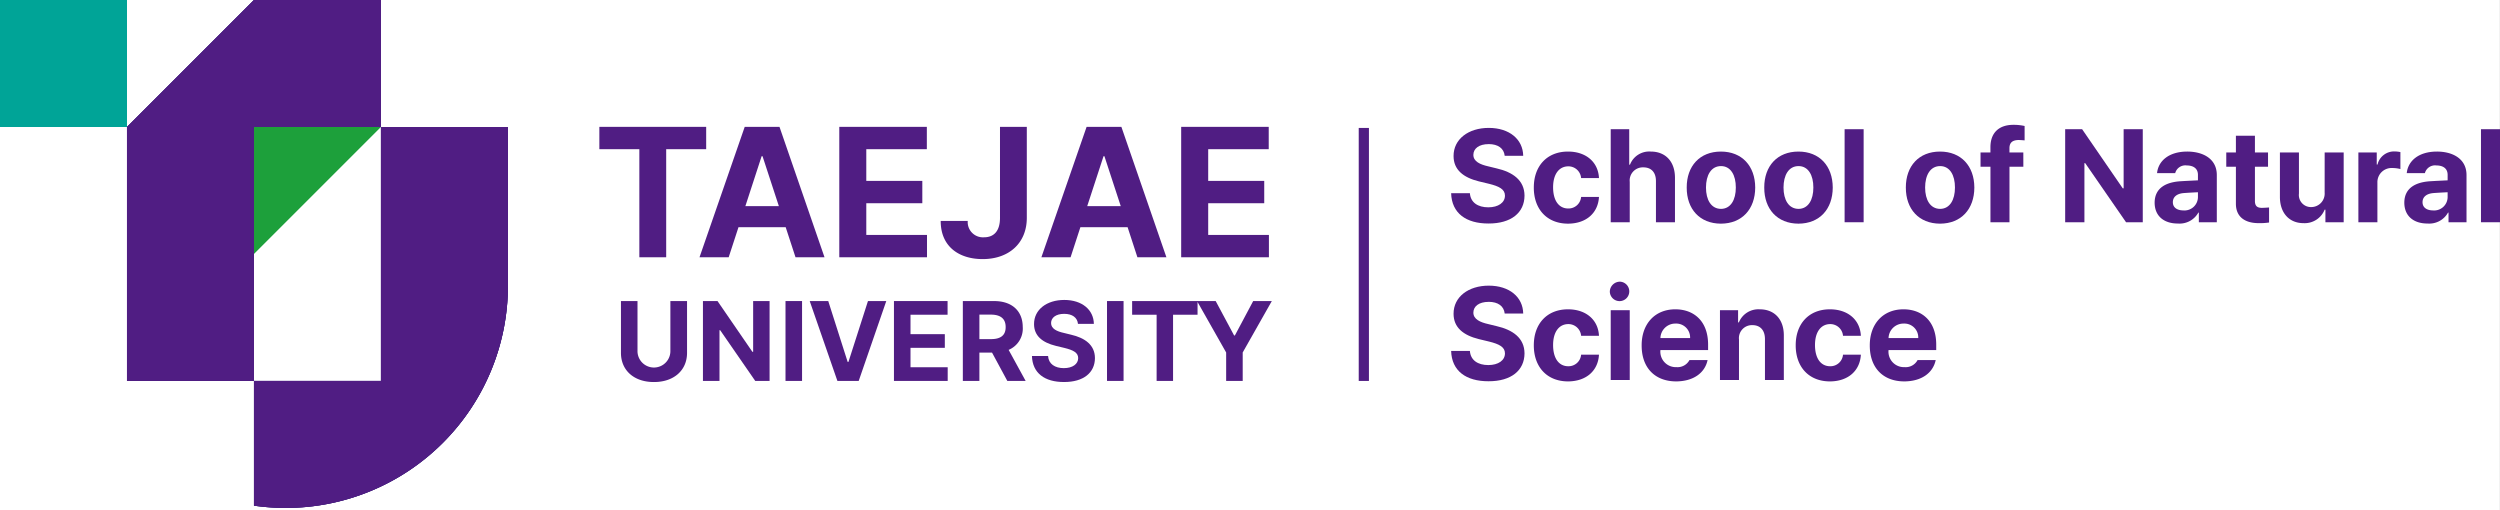 <svg xmlns="http://www.w3.org/2000/svg" xmlns:xlink="http://www.w3.org/1999/xlink" width="490.02" height="100" viewBox="0 0 490.02 100">
  <rect x="0" y="0" width="490.02" height="100" fill="#808080" stroke="none"/>
  <defs>
    <clipPath id="clip-path">
      <rect id="사각형_2486" data-name="사각형 2486" width="490.02" height="99.557" transform="translate(0 0.001)" fill="#501d83"/>
    </clipPath>
  </defs>
  <g id="logo_ns" data-name="logo / ns" transform="translate(-100 -1339.022)">
    <rect id="base" width="490" height="100" transform="translate(100 1339.022)" fill="#fff"/>
    <g id="natural_science" data-name="natural science" transform="translate(100 1339.022)">
      <line id="선_1034" data-name="선 1034" y2="49.591" transform="translate(267.321 25.077)" fill="none" stroke="#501d83" stroke-width="2"/>
      <g id="그룹_3200" data-name="그룹 3200" transform="translate(0 -0.001)">
        <g id="그룹_3199" data-name="그룹 3199" clip-path="url(#clip-path)">
          <path id="패스_29466" data-name="패스 29466" d="M291.792,28.248c-1.916,0-2.987.882-3,2.09-.014,1.323,1.347,1.915,2.921,2.268l1.637.4c3.123.716,5.453,2.3,5.466,5.339-.013,3.336-2.606,5.478-7.054,5.465-4.407.013-7.216-2.028-7.328-5.943h3.677c.127,1.838,1.588,2.77,3.6,2.77,1.989,0,3.273-.932,3.273-2.292,0-1.246-1.131-1.826-3.123-2.317l-1.989-.478c-3.074-.757-4.962-2.293-4.962-4.962-.013-3.314,2.91-5.517,6.9-5.517,4.043,0,6.7,2.241,6.751,5.465h-3.628c-.151-1.448-1.3-2.292-3.147-2.292" fill="#501d83"/>
          <path id="패스_29467" data-name="패스 29467" d="M300.641,36.761c-.012-4.181,2.556-7.052,6.7-7.052,3.527,0,5.92,2.052,6.07,5.188h-3.5a2.5,2.5,0,0,0-2.519-2.292c-1.789.013-2.972,1.511-2.972,4.106,0,2.645,1.158,4.156,2.972,4.156A2.469,2.469,0,0,0,309.91,38.6h3.5c-.163,3.1-2.442,5.226-6.07,5.24-4.194-.014-6.711-2.91-6.7-7.079" fill="#501d83"/>
          <path id="패스_29468" data-name="패스 29468" d="M319.442,43.562h-3.729V25.327h3.628v6.951h.151a4.036,4.036,0,0,1,4.081-2.569c2.858,0,4.735,1.927,4.735,5.139v8.714h-3.729V35.5c0-1.7-.9-2.694-2.467-2.694a2.576,2.576,0,0,0-2.67,2.846Z" fill="#501d83"/>
          <path id="패스_29469" data-name="패스 29469" d="M330.61,36.761c-.014-4.218,2.568-7.052,6.7-7.052s6.713,2.834,6.725,7.052c-.012,4.233-2.582,7.066-6.725,7.079-4.131-.013-6.713-2.846-6.7-7.079m6.724,4.183c1.9-.013,2.91-1.789,2.9-4.183.014-2.4-.994-4.205-2.9-4.205-1.951,0-2.948,1.8-2.948,4.205s1,4.17,2.948,4.183" fill="#501d83"/>
          <path id="패스_29470" data-name="패스 29470" d="M345.808,36.761c-.014-4.218,2.568-7.052,6.7-7.052s6.713,2.834,6.725,7.052c-.012,4.233-2.582,7.066-6.725,7.079-4.131-.013-6.713-2.846-6.7-7.079m6.724,4.183c1.9-.013,2.91-1.789,2.9-4.183.014-2.4-.994-4.205-2.9-4.205-1.951,0-2.948,1.8-2.948,4.205s1,4.17,2.948,4.183" fill="#501d83"/>
          <rect id="사각형_2479" data-name="사각형 2479" width="3.729" height="18.235" transform="translate(361.558 25.327)" fill="#501d83"/>
          <path id="패스_29471" data-name="패스 29471" d="M373.561,36.761c-.012-4.218,2.568-7.052,6.7-7.052s6.713,2.834,6.727,7.052c-.014,4.233-2.582,7.066-6.727,7.079-4.131-.013-6.711-2.846-6.7-7.079m6.726,4.183c1.9-.013,2.908-1.789,2.9-4.183.012-2.4-.994-4.205-2.9-4.205-1.953,0-2.948,1.8-2.948,4.205s1,4.17,2.948,4.183" fill="#501d83"/>
          <path id="패스_29472" data-name="패스 29472" d="M396.592,32.682h-2.719v10.88h-3.729V32.682H388.2v-2.8h1.94V28.854c0-2.885,1.738-4.385,4.483-4.385a9.813,9.813,0,0,1,2.217.227v2.822c-.542-.051-.932-.063-1.134-.076-1.195.013-1.837.467-1.837,1.612v.831h2.719Z" fill="#501d83"/>
          <path id="패스_29473" data-name="패스 29473" d="M420,43.562h-3.276l-8.008-11.585h-.153V43.562H404.79V25.327h3.323l7.961,11.587h.175V25.327H420Z" fill="#501d83"/>
          <path id="패스_29474" data-name="패스 29474" d="M427.413,35.527c.983-.063,2.822-.151,3.4-.176V34.242c-.014-1.145-.793-1.8-2.192-1.812a2.061,2.061,0,0,0-2.267,1.511H422.8c.227-2.368,2.292-4.232,5.92-4.232,2.984,0,5.806,1.336,5.793,4.634v9.219H430.99V41.674h-.1a4.2,4.2,0,0,1-4.006,2.14c-2.62.013-4.546-1.372-4.559-4.08.013-3.047,2.456-4.043,5.087-4.207m.53,5.718a2.645,2.645,0,0,0,2.872-2.569v-.994c-.566.025-2.167.112-2.8.164-1.3.112-2.117.729-2.117,1.787s.844,1.6,2.041,1.612" fill="#501d83"/>
          <path id="패스_29475" data-name="패스 29475" d="M444.553,32.682h-2.569v6.675c-.013,1.1.528,1.36,1.285,1.385.377,0,1.032-.038,1.486-.076v2.948a11.943,11.943,0,0,1-1.991.125c-2.7.012-4.533-1.2-4.509-3.854v-7.2h-1.888v-2.8h1.888V26.611h3.729v3.274h2.569Z" fill="#501d83"/>
          <path id="패스_29476" data-name="패스 29476" d="M455.653,29.884h3.727V43.561H455.8V41.094h-.151a4.211,4.211,0,0,1-4.158,2.645c-2.732,0-4.609-1.94-4.609-5.139V29.884h3.729v8.06a2.361,2.361,0,0,0,2.393,2.645,2.641,2.641,0,0,0,2.645-2.845Z" fill="#501d83"/>
          <path id="패스_29477" data-name="패스 29477" d="M462.261,29.884h3.6v2.369h.153a3.33,3.33,0,0,1,3.3-2.569,5.76,5.76,0,0,1,1.183.126v3.325a6.308,6.308,0,0,0-1.585-.2,2.774,2.774,0,0,0-2.923,2.847v7.781h-3.727Z" fill="#501d83"/>
          <path id="패스_29478" data-name="패스 29478" d="M476.355,35.527c.983-.063,2.822-.151,3.4-.176V34.242c-.014-1.145-.793-1.8-2.192-1.812a2.061,2.061,0,0,0-2.267,1.511h-3.552c.227-2.368,2.292-4.232,5.92-4.232,2.984,0,5.806,1.336,5.793,4.634v9.219h-3.527V41.674h-.1a4.2,4.2,0,0,1-4.006,2.14c-2.62.013-4.546-1.372-4.559-4.08.013-3.047,2.456-4.043,5.087-4.207m.53,5.718a2.645,2.645,0,0,0,2.872-2.569v-.994c-.566.025-2.167.112-2.8.164-1.3.112-2.117.729-2.117,1.787s.844,1.6,2.041,1.612" fill="#501d83"/>
          <rect id="사각형_2480" data-name="사각형 2480" width="3.729" height="18.235" transform="translate(486.291 25.327)" fill="#501d83"/>
          <path id="패스_29479" data-name="패스 29479" d="M291.792,59.168c-1.916,0-2.987.882-3,2.09-.014,1.323,1.347,1.915,2.921,2.268l1.637.4c3.123.716,5.453,2.3,5.466,5.339-.013,3.336-2.606,5.478-7.054,5.465-4.407.013-7.216-2.028-7.328-5.943h3.677c.127,1.838,1.588,2.77,3.6,2.77,1.989,0,3.273-.932,3.273-2.292,0-1.246-1.131-1.826-3.123-2.317l-1.989-.478c-3.074-.757-4.962-2.293-4.962-4.962-.013-3.314,2.91-5.517,6.9-5.517,4.043,0,6.7,2.241,6.751,5.465h-3.628c-.151-1.448-1.3-2.292-3.147-2.292" fill="#501d83"/>
          <path id="패스_29480" data-name="패스 29480" d="M300.641,67.681c-.012-4.181,2.556-7.052,6.7-7.052,3.527,0,5.92,2.052,6.07,5.188h-3.5a2.5,2.5,0,0,0-2.519-2.292c-1.789.013-2.972,1.511-2.972,4.106,0,2.645,1.158,4.156,2.972,4.156a2.469,2.469,0,0,0,2.519-2.267h3.5c-.163,3.1-2.442,5.226-6.07,5.24-4.194-.014-6.711-2.91-6.7-7.079" fill="#501d83"/>
          <path id="패스_29481" data-name="패스 29481" d="M317.578,55.214a1.907,1.907,0,1,1-2.04,1.915,1.992,1.992,0,0,1,2.04-1.915m-1.865,5.591h3.729V74.482h-3.729Z" fill="#501d83"/>
          <path id="패스_29482" data-name="패스 29482" d="M321.778,67.706c-.013-4.219,2.593-7.077,6.6-7.077,3.59,0,6.423,2.267,6.423,6.926v1.058h-9.344a3.032,3.032,0,0,0,3.147,3.35,2.64,2.64,0,0,0,2.544-1.386H334.7c-.53,2.533-2.8,4.17-6.172,4.183-4.194-.013-6.762-2.721-6.749-7.054m9.495-1.435a2.72,2.72,0,0,0-2.82-2.847,2.927,2.927,0,0,0-3,2.847Z" fill="#501d83"/>
          <path id="패스_29483" data-name="패스 29483" d="M340.855,74.482h-3.729V60.805h3.552V63.2h.152a4.133,4.133,0,0,1,4.105-2.569c2.86,0,4.723,1.951,4.71,5.139v8.714h-3.7v-8.06c-.014-1.686-.919-2.694-2.468-2.694a2.552,2.552,0,0,0-2.62,2.846Z" fill="#501d83"/>
          <path id="패스_29484" data-name="패스 29484" d="M351.974,67.681c-.013-4.181,2.555-7.052,6.7-7.052,3.525,0,5.918,2.052,6.07,5.188h-3.5a2.5,2.5,0,0,0-2.519-2.292c-1.787.013-2.972,1.511-2.972,4.106,0,2.645,1.158,4.156,2.972,4.156a2.468,2.468,0,0,0,2.519-2.267h3.5c-.163,3.1-2.444,5.226-6.07,5.24-4.194-.014-6.713-2.91-6.7-7.079" fill="#501d83"/>
          <path id="패스_29485" data-name="패스 29485" d="M366.492,67.706c-.011-4.219,2.6-7.077,6.6-7.077,3.59,0,6.423,2.267,6.423,6.926v1.058H370.17a3.032,3.032,0,0,0,3.148,3.35,2.635,2.635,0,0,0,2.543-1.386h3.552c-.528,2.533-2.795,4.17-6.17,4.183-4.194-.013-6.762-2.721-6.751-7.054m9.5-1.435a2.72,2.72,0,0,0-2.822-2.847,2.928,2.928,0,0,0-3,2.847Z" fill="#501d83"/>
          <path id="패스_29486" data-name="패스 29486" d="M117.479,24.866h20.937v4.378h-7.838V50.428h-5.261V29.244h-7.838Z" fill="#501d83"/>
          <path id="패스_29487" data-name="패스 29487" d="M137.109,50.428l8.862-25.562h6.815l8.826,25.562h-5.684L154,44.532h-9.251l-1.924,5.9ZM152.662,40.4l-3.2-9.78h-.177L146.1,40.4Z" fill="#501d83"/>
          <path id="패스_29488" data-name="패스 29488" d="M164.508,24.866h17.159v4.378H169.8v6.214h10.981v4.378H169.8V46.05h11.9v4.378H164.508Z" fill="#501d83"/>
          <path id="패스_29489" data-name="패스 29489" d="M201.263,24.866V42.7c0,4.961-3.513,8.085-8.65,8.085-4.625,0-8.244-2.436-8.227-7.485h5.3a2.984,2.984,0,0,0,3.178,3.213c2.03,0,3.142-1.306,3.142-3.813V24.866Z" fill="#501d83"/>
          <path id="패스_29490" data-name="패스 29490" d="M204.122,50.428l8.862-25.562H219.8l8.826,25.562h-5.684l-1.924-5.9h-9.251l-1.924,5.9ZM219.675,40.4l-3.2-9.78H216.3l-3.195,9.78Z" fill="#501d83"/>
          <path id="패스_29491" data-name="패스 29491" d="M231.521,24.866H248.68v4.378H236.817v6.214H247.8v4.378H236.817V46.05h11.9v4.378H231.521Z" fill="#501d83"/>
          <path id="패스_29492" data-name="패스 29492" d="M131.4,68.914a3.224,3.224,0,0,1-6.445,0V59.009h-3.243V69.174c0,3.427,2.573,5.72,6.466,5.709,3.882.011,6.488-2.282,6.488-5.709V59.009H131.4Z" fill="#501d83"/>
          <path id="패스_29493" data-name="패스 29493" d="M147.622,68.957h-.151l-6.834-9.948h-2.855V74.666h3.244V64.718h.13l6.877,9.948h2.811V59.009h-3.222Z" fill="#501d83"/>
          <rect id="사각형_2481" data-name="사각형 2481" width="3.244" height="15.657" transform="translate(153.966 59.009)" fill="#501d83"/>
          <path id="패스_29494" data-name="패스 29494" d="M166.3,70.946h-.151l-3.807-11.937H158.71l5.428,15.657h4.174l5.407-15.657h-3.59Z" fill="#501d83"/>
          <path id="패스_29495" data-name="패스 29495" d="M178.466,68.178h6.726V65.5h-6.726V61.69h7.266V59.009h-10.51V74.666h10.532V71.984h-7.288Z" fill="#501d83"/>
          <path id="패스_29496" data-name="패스 29496" d="M200.466,64.113c0-3.1-2.044-5.1-5.6-5.1h-6.142V74.666h3.244V69.108h2.476l3,5.558h3.59L197.7,68.579a4.525,4.525,0,0,0,2.769-4.466m-6.207,2.357h-2.292v-4.8h2.292c1.925.011,2.865.865,2.855,2.444.01,1.568-.93,2.357-2.855,2.357" fill="#501d83"/>
          <path id="패스_29497" data-name="패스 29497" d="M209.933,65.605l-1.406-.346c-1.351-.3-2.519-.811-2.508-1.946.011-1.038.93-1.795,2.573-1.795,1.59,0,2.574.724,2.7,1.968h3.115c-.044-2.768-2.325-4.693-5.8-4.693-3.428,0-5.936,1.892-5.926,4.736,0,2.292,1.622,3.611,4.261,4.26l1.708.411c1.709.422,2.682.919,2.682,1.99,0,1.168-1.1,1.968-2.812,1.968-1.73,0-2.984-.8-3.092-2.379h-3.158c.1,3.363,2.509,5.114,6.294,5.1,3.817.01,6.044-1.828,6.055-4.693-.011-2.606-2.011-3.969-4.693-4.585" fill="#501d83"/>
          <rect id="사각형_2482" data-name="사각형 2482" width="3.244" height="15.657" transform="translate(216.983 59.009)" fill="#501d83"/>
          <path id="패스_29498" data-name="패스 29498" d="M245.636,59.009l-3.59,6.747h-.151l-3.612-6.747H221.907v2.682h4.8V74.666h3.222V61.691h4.8v-2.5l5.607,9.9v5.579h3.244V69.087l5.709-10.078Z" fill="#501d83"/>
          <rect id="사각형_2483" data-name="사각형 2483" width="24.89" height="24.89" transform="translate(0 0)" fill="#009b88"/>
          <path id="패스_29499" data-name="패스 29499" d="M49.779,0,24.89,24.889V74.668H49.779V24.889H74.668V0Z" fill="#321f78"/>
          <path id="패스_29500" data-name="패스 29500" d="M99.558,24.89H74.668V74.669H49.779V99.114A44.04,44.04,0,0,0,56,99.558,43.557,43.557,0,0,0,99.558,56.023Z" fill="#321f78"/>
          <path id="패스_29501" data-name="패스 29501" d="M49.779,49.779V24.889h24.89Z" fill="#1da03b"/>
          <rect id="사각형_2484" data-name="사각형 2484" width="24.89" height="24.89" transform="translate(0 0)" fill="#009b88"/>
          <path id="패스_29502" data-name="패스 29502" d="M49.779,0,24.89,24.889V74.668H49.779V24.889H74.668V0Z" fill="#321f78"/>
          <path id="패스_29503" data-name="패스 29503" d="M99.558,24.89H74.668V74.669H49.779V99.114A44.04,44.04,0,0,0,56,99.558,43.557,43.557,0,0,0,99.558,56.023Z" fill="#321f78"/>
          <path id="패스_29506" data-name="패스 29506" d="M0,0H24.89V24.89H0Z" transform="translate(0 0)" fill="#00a497"/>
          <path id="패스_29504" data-name="패스 29504" d="M49.779,0,24.89,24.889V74.668H49.779V24.889H74.668V0Z" fill="#501d83"/>
          <path id="패스_29505" data-name="패스 29505" d="M99.558,24.89H74.668V74.669H49.779V99.114A44.04,44.04,0,0,0,56,99.558,43.557,43.557,0,0,0,99.558,56.023Z" fill="#501d83"/>
        </g>
      </g>
    </g>
  </g>
</svg>
